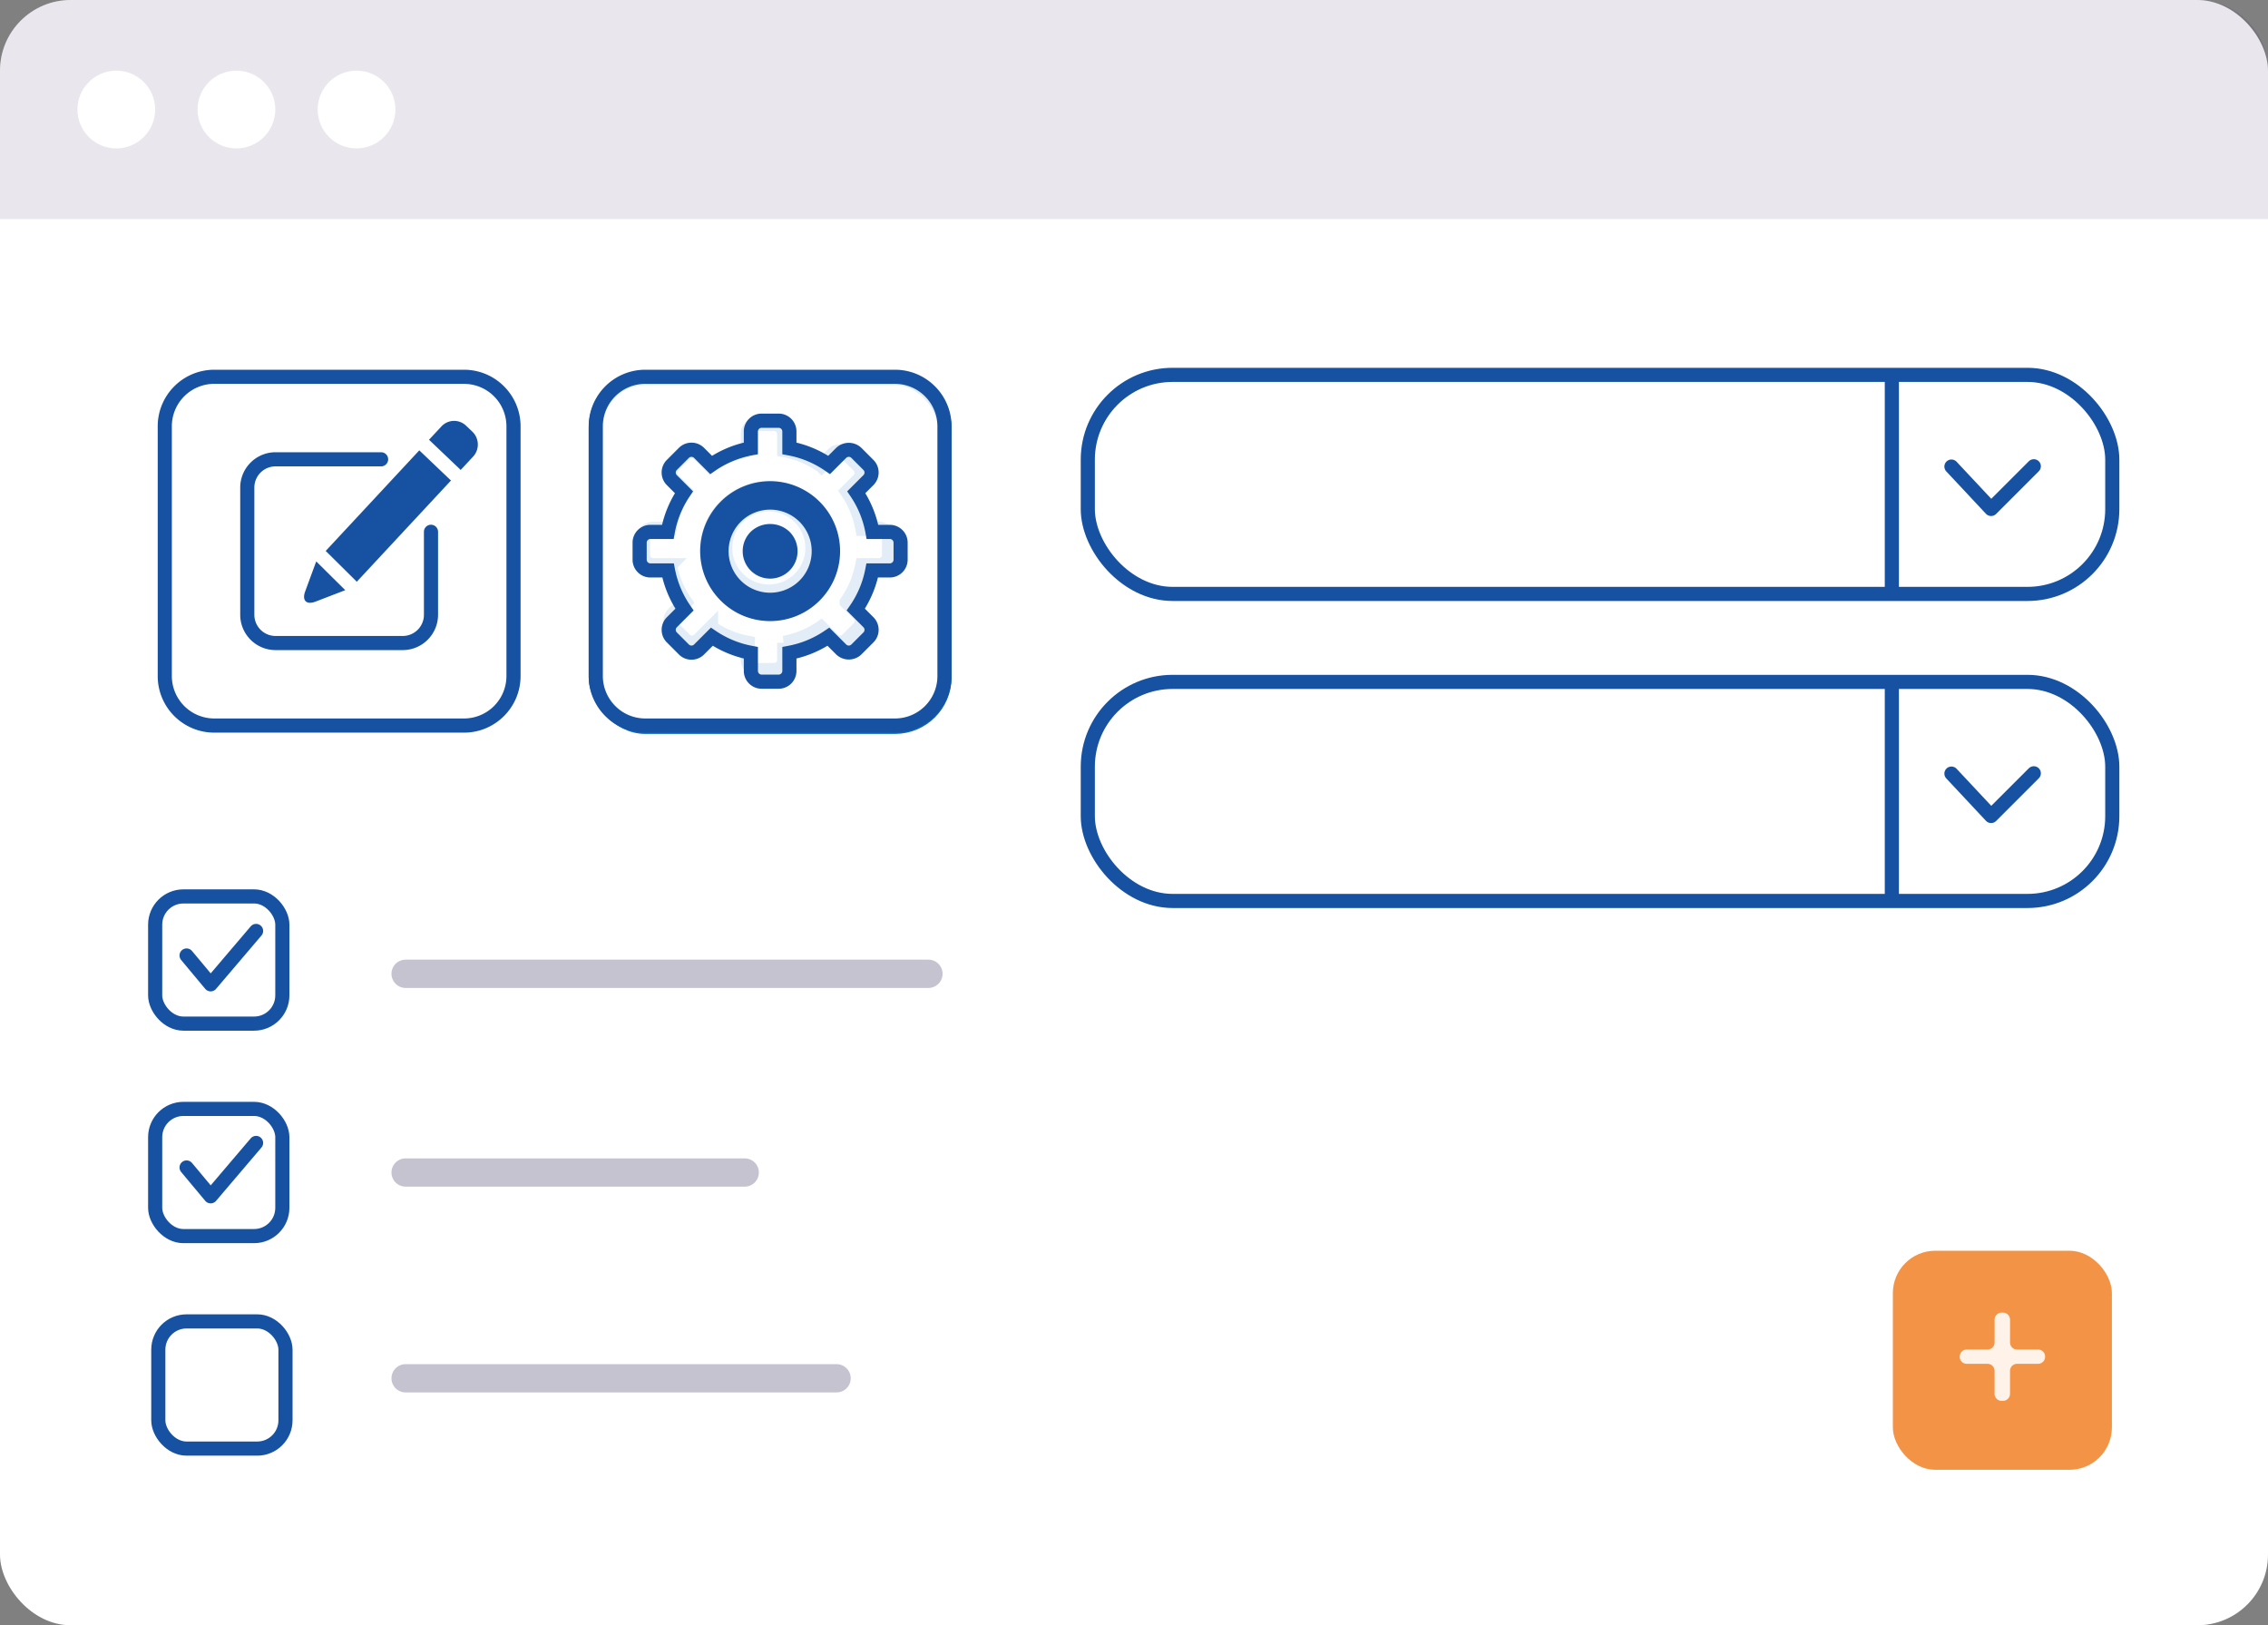 <svg xmlns="http://www.w3.org/2000/svg" width="321" height="230"><rect width="100%" height="100%" fill="#808080" stroke="none"/><style><![CDATA[.B{fill:rgba(255,255,255,0.88)}.C{fill:none}.D{stroke-width:2}.E{stroke-linecap:round}.F{stroke-linejoin:round}.G{opacity:.999}]]></style><g class="G"><rect width="321" height="230" rx="10" fill="#fff" class="G"/><path d="M10 0h301c5.523 0 10 4.477 10 10v21h0H0h0V10C0 4.477 4.477 0 10 0z" fill="rgba(30,18,70,0.1)"/><g class="G"><rect width="31" height="31" rx="6" fill="#f39345" x="267.906" y="177"/><path d="M289.449 192.006a1 1 0 0 1-1 1h-2.962a1 1 0 0 0-1 1v3.238a1 1 0 0 1-1 1h-.187a1 1 0 0 1-1-1v-3.238a1 1 0 0 0-1-1h-2.934a1 1 0 0 1-1-1v-.025a1 1 0 0 1 1-1h2.938a1 1 0 0 0 1-1v-3.225a1 1 0 0 1 1-1h.187a1 1 0 0 1 1 1v3.225a1 1 0 0 0 1 1h2.962a1 1 0 0 1 1 1z" class="B"/></g><g stroke="#1652a1" class="D"><rect width="145" height="31" rx="12" x="153.961" y="53.05" class="B"/><g class="C"><path d="M267.761 53.05V84.5"/><path d="M276.195 66.026l5.616 6 6.043-6.043" class="E F"/></g><rect width="145" height="31" rx="12" x="153.961" y="96.5" class="B"/><g class="C"><path d="M267.761 96.5v31.45"/><path d="M276.195 109.476l5.616 6 6.043-6.043" class="E F"/></g><g class="B"><rect width="18" height="18" rx="4" x="21.961" y="126.858"/><path d="M26.407 135.216l3.408 4.082 6.431-7.555" class="E F"/><rect width="18" height="18" rx="4" x="21.961" y="156.929"/></g><rect width="18" height="18" rx="4" x="22.406" y="187" class="C"/></g><g class="E C"><path d="M57.406 137.808h74m-74 28.121h48m-48 29.121h61" stroke="rgba(27,19,68,0.25)" stroke-width="4"/><path d="M26.407 165.216l3.408 4.082 6.431-7.555" stroke="#1652a1" class="D F"/></g><g stroke="#086abf" class="B D"><rect width="49.361" height="49.361" rx="7.002" x="84.32" y="53.5"/><path d="M124.392 74.841h-2.329a13.79 13.79 0 0 0-2.156-5.292l1.622-1.621c.557-.559.557-1.464 0-2.023l-1.612-1.612c-.559-.557-1.464-.557-2.023 0l-1.608 1.608a13.79 13.79 0 0 0-5.3-2.211v-2.261c-.003-.789-.642-1.428-1.431-1.43h-2.279c-.789.002-1.428.641-1.431 1.43v2.261a13.79 13.79 0 0 0-5.3 2.211l-1.608-1.608c-.559-.557-1.464-.557-2.023 0l-1.611 1.612c-.557.559-.557 1.464 0 2.023l1.622 1.621c-1.081 1.594-1.816 3.397-2.158 5.292h-2.328c-.789.002-1.428.641-1.431 1.43v2.28c.003.789.642 1.428 1.431 1.43h2.357a13.8 13.8 0 0 0 2.2 5.223l-1.69 1.69c-.556.56-.556 1.464 0 2.024l1.611 1.611c.559.557 1.464.557 2.023 0l1.7-1.7a13.8 13.8 0 0 0 5.209 2.142v2.425c.003.789.642 1.428 1.431 1.43h2.279c.789-.002 1.428-.641 1.431-1.43v-2.425a13.8 13.8 0 0 0 5.208-2.142l1.7 1.7c.559.557 1.464.557 2.023 0l1.612-1.611c.556-.56.556-1.464 0-2.024l-1.69-1.69a13.8 13.8 0 0 0 2.2-5.223h2.357c.789-.002 1.428-.641 1.431-1.43v-2.28c-.001-.38-.153-.745-.423-1.013s-.635-.418-1.016-.417z"/></g><circle cx="108.822" cy="77.821" fill="#086abf" r="9.747"/><circle cx="108.814" cy="77.547" stroke="rgba(255,255,255,0.88)" r="4.177" class="C D"/><g fill="#fff"><circle cx="16.461" cy="15.5" r="5.5"/><circle cx="33.461" cy="15.5" r="5.5"/><circle cx="50.461" cy="15.5" r="5.5"/></g><rect width="49.361" height="49.361" rx="7.002" x="84.319" y="53.319" class="B"/><path d="M126.678 103.681H91.321c-4.416-.007-7.993-3.584-8-8V60.324c.006-4.416 3.584-7.994 8-8h35.357c4.416.006 7.994 3.584 8 8v35.357c-.007 4.416-3.584 7.993-8 8zM91.321 54.319a6.01 6.01 0 0 0-6 6v35.357a6.01 6.01 0 0 0 6 6h35.357a6.01 6.01 0 0 0 6-6V60.324a6.01 6.01 0 0 0-6-6zm34.631 19.955h-1.657a15.5 15.5 0 0 0-1.825-4.474l1.151-1.152a2.52 2.52 0 0 0 0-3.56l-1.709-1.71a2.58 2.58 0 0 0-3.56 0l-1.132 1.132a15.52 15.52 0 0 0-4.494-1.872v-1.59a2.52 2.52 0 0 0-2.517-2.518h-2.418a2.52 2.52 0 0 0-2.517 2.518v1.59a15.49 15.49 0 0 0-4.494 1.873l-1.132-1.133a2.52 2.52 0 0 0-3.56 0l-1.709 1.71a2.52 2.52 0 0 0 0 3.56L95.53 69.8a15.53 15.53 0 0 0-1.825 4.474h-1.657a2.52 2.52 0 0 0-2.518 2.517v2.418a2.52 2.52 0 0 0 2.518 2.517h1.7a15.58 15.58 0 0 0 1.852 4.407l-1.219 1.219c-.98.984-.98 2.576 0 3.56l1.708 1.708a2.5 2.5 0 0 0 1.78.738h0a2.5 2.5 0 0 0 1.78-.737l1.238-1.238a15.54 15.54 0 0 0 4.388 1.805v1.764a2.52 2.52 0 0 0 2.517 2.517h2.418a2.52 2.52 0 0 0 2.517-2.517v-1.764a15.53 15.53 0 0 0 4.387-1.805l1.239 1.237a2.58 2.58 0 0 0 3.56 0l1.71-1.709c.98-.984.98-2.576 0-3.56l-1.219-1.219a15.52 15.52 0 0 0 1.852-4.407h1.7a2.52 2.52 0 0 0 2.509-2.516v-2.418a2.52 2.52 0 0 0-2.513-2.517zm.517 4.935c-.004.284-.233.513-.517.517h-3.326l-.157.809a13.57 13.57 0 0 1-2.17 5.163l-.474.687 2.382 2.381a.52.52 0 0 1 0 .732l-1.71 1.71a.52.52 0 0 1-.731 0l-2.392-2.391-.683.463a13.59 13.59 0 0 1-5.149 2.119l-.816.152v3.4c-.004.284-.233.513-.517.517h-2.418c-.284-.003-.514-.233-.517-.517v-3.4l-.816-.152a13.58 13.58 0 0 1-5.149-2.119l-.683-.463-2.393 2.391a.52.52 0 0 1-.731 0l-1.709-1.709a.52.52 0 0 1 0-.732l2.381-2.381-.473-.687a13.57 13.57 0 0 1-2.171-5.163l-.156-.809h-3.326c-.284-.003-.514-.233-.518-.517v-2.418c.004-.284.234-.514.518-.517h3.3l.149-.823a13.57 13.57 0 0 1 2.131-5.228l.464-.685-2.3-2.3a.52.52 0 0 1 0-.731l1.709-1.71c.204-.197.527-.197.731 0l2.295 2.3.686-.474c1.574-1.09 3.361-1.835 5.244-2.186l.816-.153v-3.227c.003-.284.233-.514.517-.518h2.418c.284.004.513.234.517.518v3.227l.816.153a13.56 13.56 0 0 1 5.243 2.186l.686.474 2.295-2.3c.204-.197.528-.197.732 0l1.709 1.71a.52.52 0 0 1 0 .731l-2.3 2.3.464.685a13.59 13.59 0 0 1 2.132 5.229l.149.822h3.3c.284.004.513.233.517.517zm-20.215-3.954c-1.516 1.516-1.515 3.974.001 5.49s3.974 1.516 5.49 0 1.516-3.973.001-5.49c-1.536-1.467-3.955-1.467-5.491 0zm-4.257-4.258c-3.864 3.867-3.862 10.134.004 13.999s10.133 3.865 13.999 0 3.868-10.132.004-13.999a9.9 9.9 0 0 0-14.006 0zm11.162 11.162A5.88 5.88 0 1 1 114.882 78c.002 1.56-.618 3.057-1.723 4.159z" fill="#1652a1"/><rect width="49.361" height="49.361" rx="7.002" x="23.32" y="53.319" class="B"/><path d="M65.679 103.681H30.322c-4.416-.006-7.994-3.584-8-8V60.324c.006-4.416 3.584-7.994 8-8h35.357c4.416.006 7.994 3.584 8 8v35.357c-.006 4.416-3.584 7.994-8 8zM30.322 54.319a6.01 6.01 0 0 0-6 6v35.357a6.01 6.01 0 0 0 6 6h35.357a6.01 6.01 0 0 0 6-6V60.324a6.01 6.01 0 0 0-6-6zM57 92H39c-2.76-.003-4.997-2.24-5-5V69c.003-2.76 2.24-4.997 5-5h14.939a1 1 0 1 1 0 2H39a3 3 0 0 0-3 3v18a3 3 0 0 0 3 3h18a3 3 0 0 0 3-3V75.258a1 1 0 1 1 2 0V87c-.003 2.76-2.24 4.997-5 5zm-12.354-6.857l2.437-.939 1.783-.684-4.108-4.071-.7 1.892-.869 2.367c-.47 1.279.186 1.924 1.457 1.435zm22.213-24.051l-.9-.855a2.45 2.45 0 0 0-3.48.105l-1.759 1.89 4.422 4.209a.54.54 0 0 1 .051.074l1.771-1.9a2.52 2.52 0 0 0-.105-3.523zm-7.515 2.64l-12.4 13.326-.857.918c.023.019.051.027.073.048l4.261 4.224a.67.67 0 0 1 .063.094l.931-1 12.427-13.356a.94.94 0 0 1-.091-.058z" fill="#1652a1"/></g></svg>